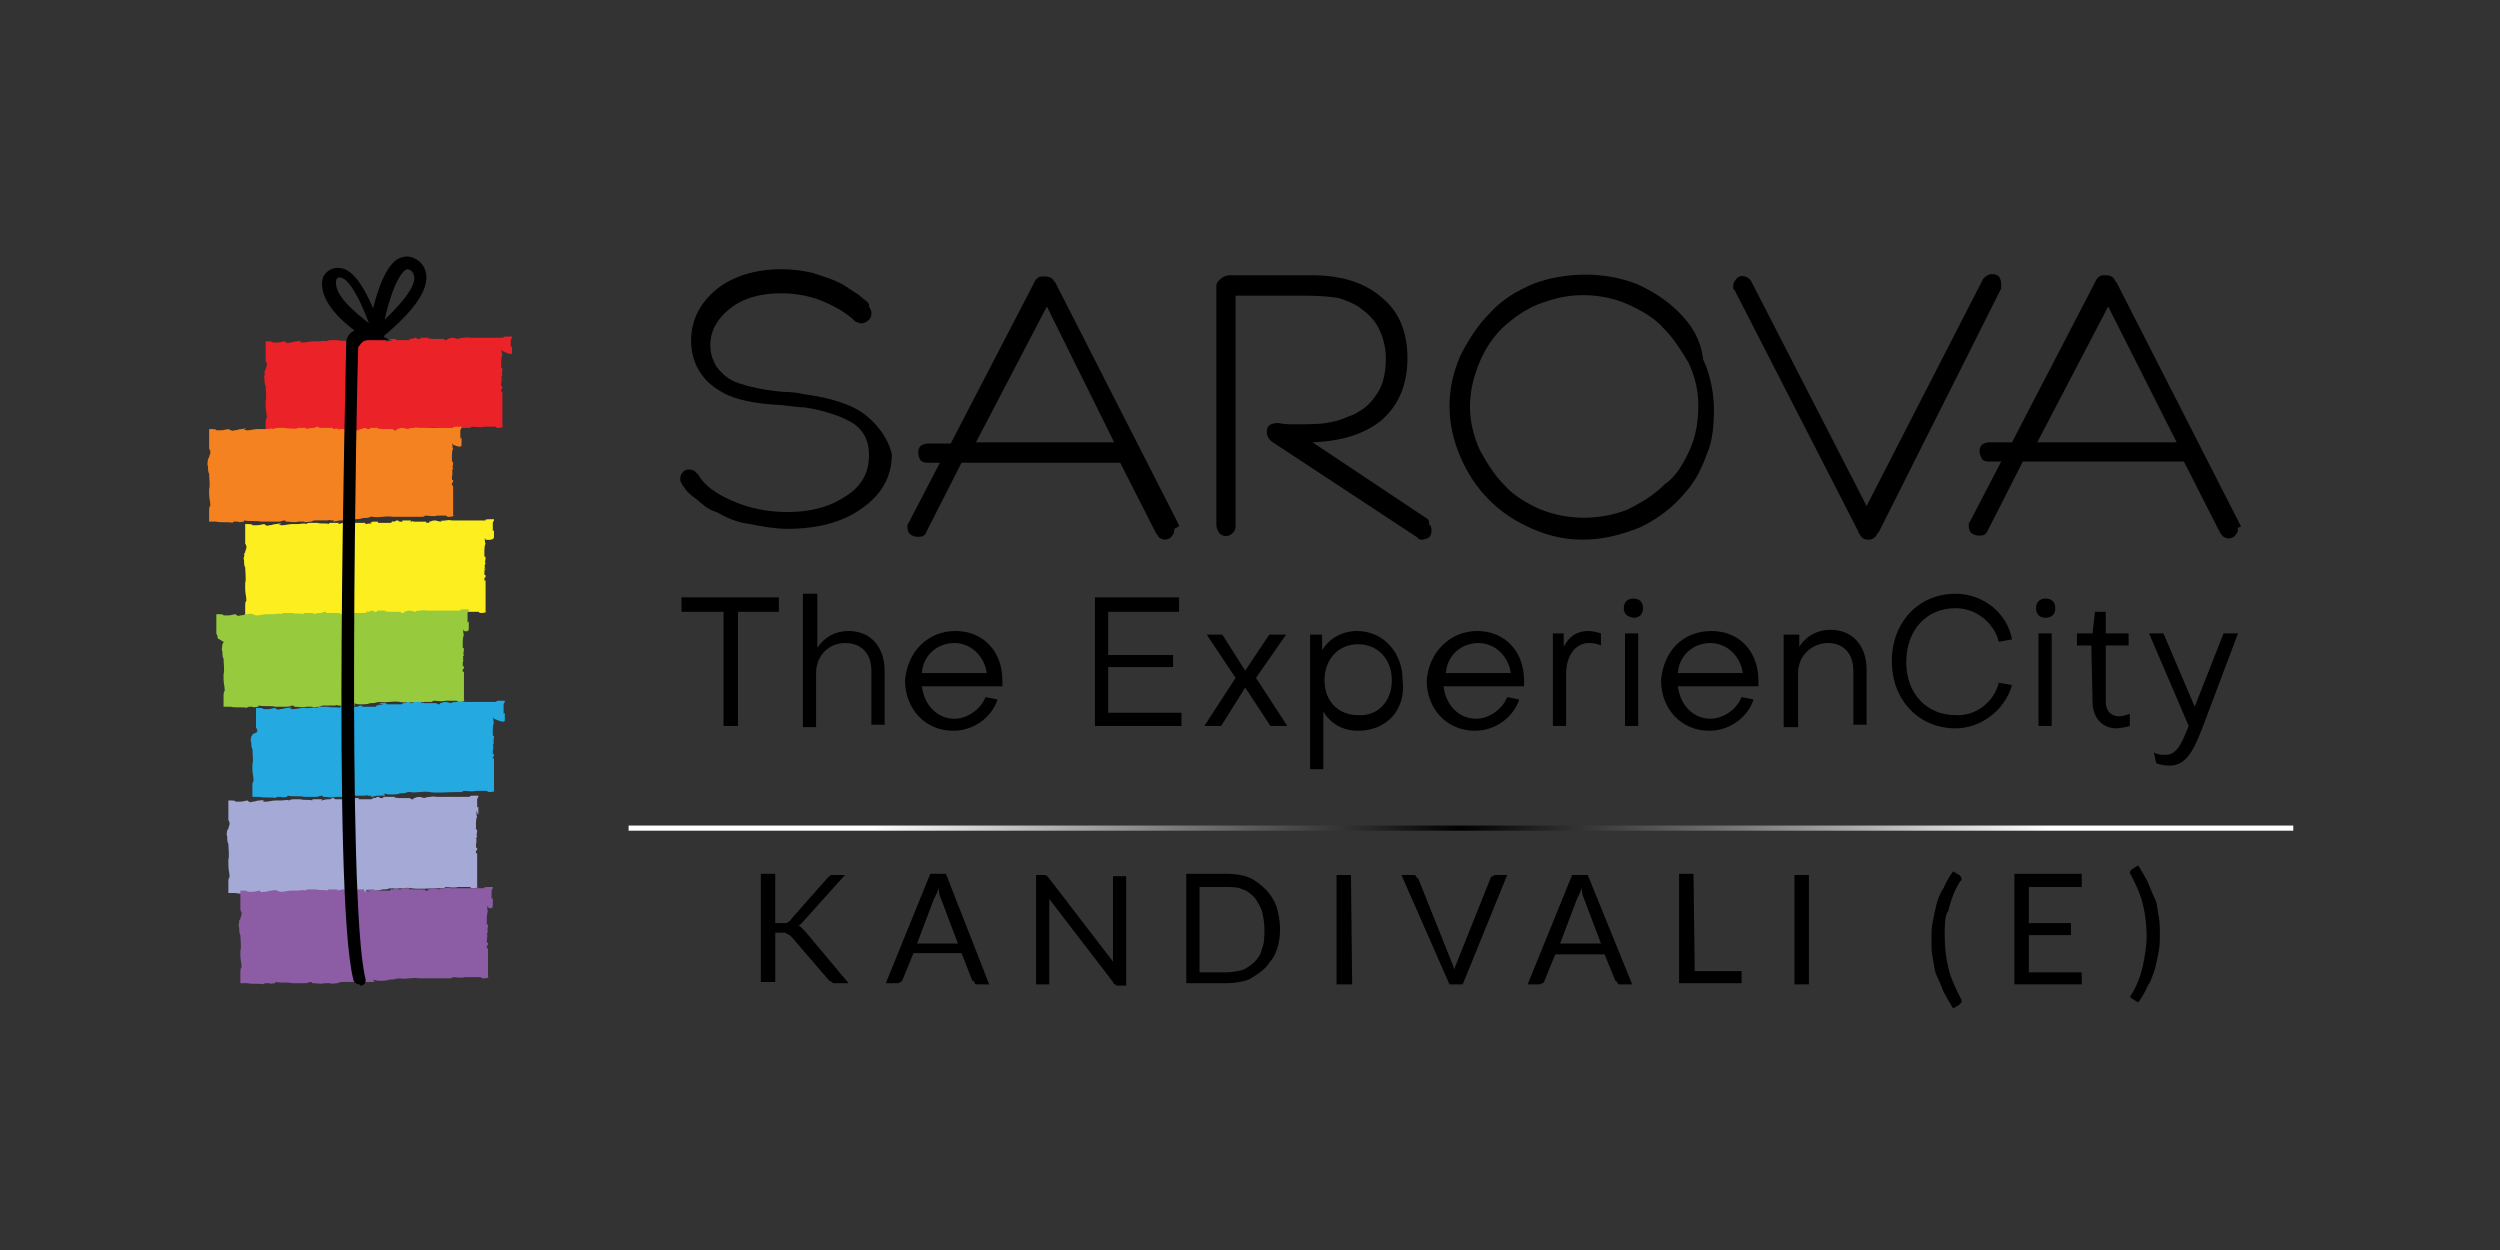 <?xml version="1.0" encoding="utf-8"?>
<!-- Generator: Adobe Illustrator 25.4.1, SVG Export Plug-In . SVG Version: 6.00 Build 0)  -->
<svg version="1.1" id="Layer_1" xmlns="http://www.w3.org/2000/svg" xmlns:xlink="http://www.w3.org/1999/xlink" x="0px" y="0px"
	 viewBox="0 0 208 104" style="enable-background:new 0 0 208 104;" xml:space="preserve">
<rect x="0" y="0" width="208" height="104" fill="#333333" stroke="none"/>
<style type="text/css">
	.st0{fill:#EB2227;}
	.st1{fill:#FCEE1F;}
	.st2{fill:#24AAE1;}
	.st3{fill:#8C5DA5;}
	.st4{fill:#F48220;}
	.st5{fill:#98CA3E;}
	.st6{fill:#A4A9D5;}
	.st7{fill:none;stroke:url(#SVGID_1_);stroke-width:0.428;stroke-miterlimit:10;}
</style>
<g>
	<polygon class="st0" points="43.4,26.5 43.3,26.5 43.3,26.5 	"/>
	<polygon class="st1" points="42,39.2 41.9,39.2 41.9,39.2 	"/>
	<path class="st2" d="M42.8,51.9L42.8,51.9L42.8,51.9z"/>
	<path class="st3" d="M41.9,64.7L41.9,64.7L41.9,64.7z"/>
	<g>
		<path class="st0" d="M34.7,27.7L34.7,27.7C34.8,27.7,34.8,27.7,34.7,27.7"/>
		<path class="st0" d="M29.8,27.8L29.8,27.8L29.8,27.8"/>
		<polygon class="st0" points="28.5,27.8 28.6,27.8 28.6,27.8 		"/>
		<path class="st0" d="M42.6,29.4c0-0.2,0-0.4,0-0.6l-0.1,0.1v-0.1c0,0,0,0,0,0.1v-0.1v0.1c0-0.1,0-0.1,0-0.2v-0.1v0.2
			c0-0.1,0-0.2,0-0.3c0,0,0,0,0-0.1c0-0.2,0-0.1,0.1-0.3v-0.1c-0.1,0-0.1,0-0.2,0c-0.1,0-0.1,0-0.1,0c-0.2,0-0.5,0-0.4,0.1l0,0l0,0
			c-0.4,0-0.6,0-1,0l0,0c-0.2,0-0.5,0-0.6,0s-0.1,0-0.1,0c-0.2,0-0.2,0-0.4,0c0.2,0,0.1,0,0.2,0c-0.2,0-0.3,0-0.5,0
			c0.1,0-0.2,0-0.3,0h0.1c-0.1,0-0.2,0-0.3,0h0.1c-0.4-0.1-0.7,0.1-1,0c-0.1,0,0.2,0,0.1,0.1c-0.2,0-0.4-0.1-0.5-0.1
			c-0.3,0-0.3,0.1-0.5,0.1c0,0,0.1,0.1-0.1,0.1c-0.2,0-0.2-0.1-0.1-0.1h0.1c0.1,0,0.1,0,0.1,0s-0.4,0-0.3,0c-0.1,0-0.1,0,0,0
			c-0.3,0-0.4,0-0.6,0c0,0,0.1,0,0,0c-0.4,0-0.2,0-0.4,0c-0.1,0,0.1-0.1-0.2,0c-0.2,0,0,0,0-0.1c-0.2,0-0.4,0-0.6,0c0,0,0,0-0.1,0
			h0.1c-0.1,0-0.1,0-0.1,0c-0.1,0,0.1,0.1-0.1,0.1c-0.1,0-0.3,0-0.3,0c0.3,0,0.1,0,0-0.1l0,0c-0.3,0-0.1,0.1-0.4,0.1
			c0,0-0.1-0.1-0.1,0c0.1,0,0.1,0-0.1,0.1c-0.2,0-0.2,0-0.3,0h0.1c0,0-0.1,0-0.3,0h0.1c-0.2,0-0.3,0-0.6,0c-0.1,0,0-0.1-0.1-0.1
			c-0.2,0-0.3,0-0.5,0c0.1,0,0.1,0-0.1,0.1h0.4l-0.3,0.1c0.1,0,0.3,0,0.3,0c-0.1,0-0.1,0-0.1,0c-0.2-0.1-0.3,0-0.5,0v-0.1
			c-0.3,0-0.5,0-0.8,0h0.1c-0.1,0-0.2,0-0.4,0c0,0-0.1,0-0.1-0.1c0,0-0.3,0-0.3,0.1h-0.2c-0.3,0-0.4,0.1-0.6,0.1
			c0.1,0,0-0.1,0.2-0.1c-0.1,0-0.2,0-0.2,0c-0.1,0-0.3,0-0.4,0c0,0-0.1,0-0.2,0l0,0c0,0-0.2,0-0.1,0.1c-0.3-0.1-0.7,0-1-0.1
			c-0.2,0-0.5,0-0.6,0l0,0c-0.3,0-0.2,0.1-0.5,0.1s0.2,0,0.1,0c0-0.1-0.4,0-0.6,0h0.1c-0.2,0-0.4,0-0.6,0l0,0
			c-0.2,0-0.6,0.1-0.8,0.1c-0.1,0-0.2,0-0.3-0.1h0.2c-0.1-0.1-0.3,0-0.4,0l0,0c-0.3,0-0.3,0.1-0.6,0.1l0,0c-0.2,0.1-0.2,0-0.3,0
			l-0.1-0.1c-0.1,0-0.4,0.1-0.6,0.1c0.1,0-0.1,0-0.4,0c0-0.1-0.2-0.1-0.6-0.1c0,0.2,0,0.4,0,0.4c0,0.4,0,0.7,0,1.3
			c0.1-0.2,0,0.1,0.1,0.1c0,0.1,0,0.2,0,0.2l0,0l-0.1,0.3c0,0.1,0-0.1,0-0.1c0,0.3,0,0.1-0.1,0.3c0,0,0,0.1,0,0.2v-0.2
			c0.1,0.4-0.1,0.3,0,0.6v-0.1c0,0.2,0,0.6,0.1,0.7c0,0,0,0.1,0,0c0,0.4,0.1,1,0,1.3l0,0c0,0.1,0,0.1,0,0.2l0,0c0,0,0,0.2,0,0.3
			v-0.1c0,0.4,0.1,0.6,0.1,1c-0.1,0-0.1,0.3-0.1,0.5l0,0c0,0.3,0,0.5,0,0.8c0.2,0,0.5,0,0.6,0c0.3,0.1,1,0,1.4,0.1
			c-0.1,0,0-0.1,0.1-0.1s0.3,0,0.3,0l0,0c0.1,0.1,0.3,0,0.5,0V36C25,36,25.7,36,26,36c0.2,0,0.2,0,0.4,0l0,0c0.3,0,0.5,0,0.7,0H27
			c0.2,0,0.3-0.1,0.5-0.1l0.1,0.1c0.4,0,0.7,0.1,1,0c0,0,0,0-0.1,0c0.2,0,0.6,0,0.6,0c0,0.1,0.4,0,0.6,0l0,0
			c0.2-0.1,0.2-0.1,0.4-0.1c0.1,0,0,0,0,0c0.2,0,0.1,0,0.4,0h-0.1c0.2,0,0.2,0,0.3,0c0.1,0,0.4,0,0.4,0s0.1-0.1,0.2,0l0,0
			c0.3,0,0.5,0,0.6,0l0,0c-0.3,0-0.4,0-0.4,0s0.2,0,0,0.1c0.2,0,0.5-0.1,0.6-0.1l0,0l0,0h0.1c0.1,0,0.1,0,0.2,0c0,0,0.2,0,0.3,0
			c0,0,0.1,0,0-0.1c0,0,0,0-0.1,0l0,0c-0.1,0,0,0,0,0c0.1,0,0.1-0.1,0.1-0.1c0.1,0.1,0.4,0.1,0.5,0.1c0.3,0,0.6,0,0.8-0.1
			c0.1,0,0.1,0,0.1,0c-0.1,0-0.1,0-0.1,0c0.2,0,0.5,0,0.6-0.1c0.2,0-0.1,0.1,0.2,0l0,0c0.6,0.1,1-0.1,1.7,0h-0.1c0.7,0,1.5,0,2.3,0
			c0.2,0,0.2,0,0.4,0l0,0l0.2-0.1c0.3,0,0.6,0.1,1,0h-0.1c0.1,0,0.5,0,0.4,0c0,0,0,0,0.1,0l0,0h0.4c0.3,0,0,0.1,0.4,0.1
			c0.2,0,0.4-0.1,0.4-0.1c-0.1,0-0.2,0-0.2,0h0.1l0,0l0,0v-0.1l0,0v-1.7l0,0l0,0v-0.2c0,0,0,0,0,0.1c0-0.1,0-0.1,0-0.3l0,0v-0.1
			c0,0,0,0,0,0.1c0-0.3,0-0.4,0-0.5l0,0c0-0.3,0-0.2-0.1-0.2v-0.2l0.1-0.1l0,0v-0.1c0-0.1,0,0-0.1-0.1c0-0.2,0-0.5,0.1-0.5
			c0-0.1,0,0.2-0.1,0c0.1-0.1,0-0.2,0-0.4c0,0.1,0,0.2,0.1,0c-0.1-0.1,0-0.3,0-0.5c0,0,0,0,0-0.1c0,0,0,0,0,0.1l0,0
			c0,0,0-0.1-0.1-0.1c0-0.1,0-0.3,0-0.5c0,0,0-0.4,0.1-0.6l0,0c-0.1,0,0-0.3-0.1-0.4c0,0,0.1,0,0.1,0.1
			C42.6,29.6,42.6,29.4,42.6,29.4L42.6,29.4z"/>
		<path class="st4" d="M38.3,43.2L38.3,43.2L38.3,43.2z"/>
		<path class="st4" d="M30.5,35.4L30.5,35.4L30.5,35.4"/>
		<path class="st4" d="M25.6,35.6L25.6,35.6C25.7,35.6,25.7,35.6,25.6,35.6"/>
		<path class="st4" d="M24.3,35.6L24.3,35.6L24.3,35.6z"/>
		<path class="st4" d="M38.4,37c0-0.2,0-0.4,0-0.6l-0.1,0.1v-0.1c0,0,0,0,0,0.1v-0.1v0.1c0-0.1,0-0.1,0-0.2v-0.1v0.1
			c0-0.1,0-0.2,0-0.3c0,0,0,0,0-0.1c0-0.2,0-0.1,0.1-0.3v-0.1c-0.1,0-0.1,0-0.2,0c-0.1,0-0.1,0-0.1,0c-0.2,0-0.5,0-0.4,0.1l0,0l0,0
			c-0.4,0-0.6,0-1,0l0,0c-0.2,0-0.5,0-0.6,0s-0.1,0-0.1,0c-0.2,0-0.2,0-0.4,0c0.2,0,0.1,0,0.2,0c-0.2,0-0.3,0-0.5,0
			c0.1,0-0.2,0-0.3,0h0.1c-0.1,0-0.2,0-0.3,0h0.1c-0.4-0.1-0.7,0.1-1,0c-0.1,0,0.2,0,0.1,0.1c-0.2,0-0.4-0.1-0.5-0.1
			c-0.3,0-0.3,0.1-0.5,0.1c0,0,0.1,0.1-0.1,0.1c-0.2,0-0.2-0.1-0.1-0.1h0.1c0.1,0,0.1,0,0.1,0s-0.4,0-0.3,0c-0.1,0-0.1,0,0,0
			c-0.3,0-0.4,0-0.6,0c0,0,0.1,0,0,0c-0.4,0-0.2,0-0.4,0c-0.1,0,0.1-0.1-0.2,0c-0.2,0,0,0,0-0.1c-0.2,0-0.4,0-0.6,0c0,0,0,0-0.1,0
			h0.1c-0.1,0-0.1,0-0.1,0c-0.1,0,0.1,0.1-0.1,0.1c-0.1,0-0.3,0-0.3,0c0.3,0,0.1,0,0-0.1l0,0c-0.3,0-0.1,0.1-0.4,0.1
			c0,0-0.1-0.1-0.1,0c0.1,0,0.1,0-0.1,0.1c-0.2,0-0.2,0-0.3,0h0.1c0,0-0.1,0-0.3,0h0.1c-0.2,0-0.3,0-0.6,0c-0.1,0,0-0.1-0.1-0.1
			c-0.2,0-0.3,0-0.5,0c0.1,0,0.1,0-0.1,0.1h0.4L28,35.7c0.1,0,0.3,0,0.3,0c-0.1,0-0.1,0-0.1,0c-0.2-0.1-0.3,0-0.5,0v-0.1
			c-0.3,0-0.5,0-0.8,0H27c-0.1,0-0.2,0-0.4,0c0,0-0.1,0-0.1-0.1c0,0-0.3,0-0.3,0.1H26c-0.3,0-0.4,0.1-0.6,0.1c0.1,0,0-0.1,0.2-0.1
			c-0.1,0-0.2,0-0.2,0c-0.1,0-0.3,0-0.4,0c0,0-0.1,0-0.2,0l0,0c0,0-0.2,0-0.1,0.1c-0.3-0.1-0.7,0-1-0.1c-0.2,0-0.5,0-0.6,0l0,0
			c-0.3,0-0.2,0.1-0.5,0.1c-0.2,0,0.2,0,0.1,0c0-0.1-0.4,0-0.6,0H22c-0.2,0-0.4,0-0.6,0l0,0c-0.2,0-0.6,0.1-0.8,0.1
			c-0.1,0-0.2,0-0.3-0.1h0.2c-0.1-0.1-0.3,0-0.4,0l0,0c-0.3,0-0.3,0.1-0.6,0.1l0,0c-0.2,0.1-0.2,0-0.3,0L19,35.7
			c-0.1,0-0.4,0.1-0.6,0.1c0.1,0-0.1,0-0.4,0c0-0.1-0.2-0.1-0.6-0.1c0,0.2,0,0.4,0,0.4c0,0.4,0,0.7,0,1.3c0.1-0.2,0,0.1,0.1,0.1
			c0,0.1,0,0.2,0,0.2l0,0l0,0L17.4,38c0,0.1,0-0.1,0-0.1c0,0.3,0,0.1-0.1,0.3c0,0,0,0.1,0,0.2v-0.2c0,0.4-0.1,0.3,0,0.6v-0.1
			c0,0.2,0,0.6,0.1,0.7c0,0,0,0.1,0,0c0,0.4,0.1,1,0,1.3l0,0c0,0.1,0,0.1,0,0.2l0,0c0,0,0,0.2,0,0.3v-0.1c0,0.4,0.1,0.6,0.1,1
			c-0.1,0-0.1,0.3-0.1,0.5l0,0c0,0.3,0,0.5,0,0.8c0.2,0,0.5,0,0.6,0c0.3,0.1,1,0,1.4,0.1c-0.1,0,0-0.1,0.1-0.1s0.3,0,0.3,0l0,0
			c0.1,0.1,0.3,0,0.5,0v-0.1c0.5,0.1,1.1,0,1.4,0.1c0.2,0,0.2,0,0.4,0l0,0c0.3,0,0.5,0,0.7,0h0.4c0.2,0,0.3-0.1,0.5-0.1l0.1,0.1
			c0.4,0,0.7,0.1,1,0c0,0,0,0-0.1,0c0.2,0,0.6,0,0.6,0c0,0.1,0.4,0,0.6,0l0,0c0.2-0.1,0.2-0.1,0.4-0.1c0.1,0,0,0,0,0
			c0.2,0,0.1,0,0.4,0h-0.1c0.2,0,0.2,0,0.3,0s0.4,0,0.4,0s0.1-0.1,0.2,0l0,0c0.3,0,0.5,0,0.6,0l0,0c-0.3,0-0.4,0-0.4,0s0.2,0,0,0.1
			c0.2,0,0.5-0.1,0.6-0.1l0,0l0,0h0.1c0.1,0,0.1,0,0.2,0c0,0,0.2,0,0.3,0c0,0,0.1,0,0-0.1c0,0,0,0-0.1,0l0,0c-0.1,0,0,0,0,0
			c0.1,0,0.1-0.1,0.1-0.1c0.1,0.1,0.4,0.1,0.5,0.1c0.3,0,0.6,0,0.8-0.1c0.1,0,0.1,0,0.1,0c-0.1,0-0.1,0-0.1,0c0.2,0,0.5,0,0.6-0.1
			c0.2,0-0.1,0,0.2,0l0,0c0.6,0.1,1-0.1,1.7,0h-0.2c0.7,0,1.5,0,2.3,0c0.2,0,0.2,0,0.4,0l0,0l0.2-0.1c0.3,0,0.6,0.1,1,0h-0.3
			c0.1,0,0.5,0,0.4,0c0,0,0,0,0.1,0l0,0h0.4c0.3,0,0,0.1,0.4,0.1c0.2,0,0.4-0.1,0.4-0.1c-0.1,0-0.2,0-0.2,0h0.1l0,0l0,0v-0.2l0,0
			v-1.4l0,0l0,0v-0.2c0,0,0,0,0,0.1c0-0.1,0-0.1,0-0.3l0,0V41c0,0,0,0,0,0.1c0-0.3,0-0.4,0-0.5l0,0c0-0.3,0-0.2-0.1-0.2v-0.2
			l0.1-0.1l0,0v-0.1c0-0.1,0,0-0.1-0.1c0-0.2,0-0.5,0.1-0.5c0-0.1,0,0.2-0.1,0c0.1-0.1,0-0.2,0-0.4c0,0.1,0,0.2,0.1,0
			c-0.1-0.1,0-0.3,0-0.5c0,0,0,0,0-0.1c0,0,0,0,0,0.1l0,0c0,0,0-0.1-0.1-0.1c0-0.1,0-0.3,0-0.5c0,0,0-0.4,0.1-0.6l0,0
			c-0.1,0,0-0.3-0.1-0.4c0,0,0.1,0,0.1,0.1C38.4,37.3,38.4,37.1,38.4,37L38.4,37z"/>
		<path class="st1" d="M33.2,43.1L33.2,43.1C33.2,43.1,33.2,43.1,33.2,43.1"/>
		<path class="st1" d="M28.2,43.2L28.2,43.2L28.2,43.2"/>
		<polygon class="st1" points="26.9,43.2 26.9,43.2 27,43.2 		"/>
		<path class="st1" d="M41.1,44.7c0-0.2,0-0.4,0-0.6l-0.1,0.1v-0.1c0,0,0,0,0,0.1v-0.1v0.1c0-0.1,0-0.1,0-0.2v-0.1v0.1
			c0-0.1,0-0.2,0-0.3c0,0,0,0,0-0.1c0-0.2,0-0.1,0.1-0.3v-0.1c-0.1,0-0.1,0-0.2,0c-0.1,0-0.1,0-0.1,0c-0.2,0-0.5,0-0.4,0.1l0,0l0,0
			c-0.4,0-0.6,0-1,0l0,0c-0.2,0-0.5,0-0.6,0s-0.1,0-0.1,0c-0.2,0-0.2,0-0.4,0c0.2,0,0.1,0,0.2,0c-0.2,0-0.3,0-0.5,0
			c0.1,0-0.2,0-0.3,0h0.1c-0.1,0-0.2,0-0.3,0h0.1c-0.4-0.1-0.7,0.1-1,0c-0.1,0,0.2,0,0.1,0.1c-0.2,0-0.4-0.1-0.5-0.1
			c-0.3,0-0.3,0.1-0.5,0.1c0,0,0.1,0.1-0.1,0.1c-0.2,0-0.2-0.1-0.1-0.1h0.1c0.1,0,0.1,0,0.1,0s-0.4,0-0.3,0c-0.1,0-0.1,0,0,0
			c-0.3,0-0.4,0-0.6,0c0,0,0.1,0,0,0c-0.4,0-0.2,0-0.4,0c-0.1,0,0.1-0.1-0.2,0c-0.2,0,0,0,0-0.1c-0.2,0-0.4,0-0.6,0c0,0,0,0-0.1,0
			h0.1c-0.1,0-0.1,0-0.1,0c-0.1,0,0.1,0.1-0.1,0.1c-0.1,0-0.3,0-0.3,0c0.3,0,0.1,0,0-0.1l0,0c-0.3,0-0.1,0.1-0.4,0.1
			c0,0-0.1-0.1-0.1,0c0.1,0,0.1,0-0.1,0.1c-0.2,0-0.2,0-0.3,0h0.1c0,0-0.1,0-0.3,0h0.1c-0.2,0-0.3,0-0.6,0c-0.1,0,0-0.1-0.1-0.1
			c-0.2,0-0.3,0-0.5,0c0.1,0,0.1,0-0.1,0.1H31l-0.3,0.1c0.1,0,0.3,0,0.3,0c-0.1,0-0.1,0-0.1,0c-0.2-0.1-0.3,0-0.5,0v-0.1
			c-0.3,0-0.5,0-0.8,0h0.1c-0.1,0-0.2,0-0.4,0c0,0-0.1,0-0.1-0.1c0,0-0.3,0-0.3,0.1h-0.2c-0.3,0-0.4,0.1-0.6,0.1
			c0.1,0,0-0.1,0.2-0.1c-0.1,0-0.2,0-0.2,0c-0.1,0-0.3,0-0.4,0c0,0-0.1,0-0.2,0l0,0c0,0-0.2,0-0.1,0.1c-0.3-0.1-0.7,0-1-0.1
			c-0.2,0-0.5,0-0.6,0l0,0c-0.3,0-0.2,0.1-0.5,0.1c-0.2,0,0.2,0,0.1,0c0-0.1-0.4,0-0.6,0h0.1c-0.2,0-0.4,0-0.6,0l0,0
			c-0.2,0-0.6,0.1-0.8,0.1c-0.1,0-0.2,0-0.3-0.1h0.2c-0.1-0.1-0.3,0-0.4,0l0,0c-0.3,0-0.3,0.1-0.6,0.1l0,0c-0.2,0.1-0.2,0-0.3,0
			l-0.1-0.1c-0.1,0-0.4,0.1-0.6,0.1c0.1,0-0.1,0-0.4,0c0-0.1-0.2-0.1-0.6-0.1c0,0.2,0,0.4,0,0.4c0,0.4,0,0.7,0,1.3
			c0.1-0.2,0,0.1,0.1,0.1c0,0.1,0,0.2,0,0.2l0,0l-0.1,0.3c0,0.1,0-0.1,0-0.1c0,0.3,0,0.1-0.1,0.3c0,0,0,0.1,0,0.2V46
			c0.1,0.4-0.1,0.3,0,0.6v-0.1c0,0.2,0,0.6,0.1,0.7c0,0,0,0.1,0,0c0,0.4,0.1,1,0,1.3l0,0c0,0.1,0,0.1,0,0.2l0,0c0,0,0,0.2,0,0.3V49
			c0,0.4,0.1,0.6,0.1,1c-0.1,0-0.1,0.3-0.1,0.5l0,0c0,0.3,0,0.5,0,0.8c0.2,0,0.5,0,0.6,0c0.3,0.1,1,0,1.4,0.1c-0.1,0,0-0.1,0.1-0.1
			s0.3,0,0.3,0l0,0c0.1,0.1,0.3,0,0.5,0l0,0c0.5,0.1,1.1,0,1.4,0.1c0.2,0,0.2,0,0.4,0l0,0c0.3,0,0.5,0,0.7,0h-0.1
			c0.2,0,0.3-0.1,0.5-0.1l0.1,0.1c0.4,0,0.7,0.1,1,0c0,0,0,0-0.1,0c0.2,0,0.6,0,0.6,0c0,0.1,0.4,0,0.6,0l0,0
			c0.2-0.1,0.2-0.1,0.4-0.1c0.1,0,0,0,0,0c0.2,0,0.1,0,0.4,0H29c0.2,0,0.2,0,0.3,0c0.1,0,0.4,0,0.4,0s0.1-0.1,0.2,0l0,0
			c0.3,0,0.5,0,0.6,0l0,0c-0.3,0-0.4,0-0.4,0s0.2,0,0,0.1c0.2,0,0.5-0.1,0.6-0.1l0,0l0,0h0.1c0.1,0,0.1,0,0.2,0c0,0,0.2,0,0.3,0
			c0,0,0.1,0,0-0.1c0,0,0,0-0.1,0l0,0c-0.1,0,0,0,0,0c0.1,0,0.1-0.1,0.1-0.1c0.1,0.1,0.4,0.1,0.5,0.1c0.3,0,0.6,0,0.8-0.1
			c0.1,0,0.1,0,0.1,0c-0.1,0-0.1,0-0.1,0c0.2,0,0.5,0,0.6-0.1c0.2,0-0.1,0.1,0.2,0l0,0c0.6,0.1,1-0.1,1.7,0h-0.1c0.7,0,1.5,0,2.3,0
			c0.2,0,0.2,0,0.4,0l0,0l0.2-0.1c0.3,0,0.6,0.1,1,0h-0.1c0.1,0,0.5,0,0.4,0c0,0,0,0,0.1,0l0,0h0.4c0.3,0,0,0.1,0.4,0.1
			c0.2,0,0.4-0.1,0.4-0.1c-0.1,0-0.2,0-0.2,0h0.1l0,0l0,0v-0.1l0,0v-1.4l0,0l0,0v-0.2c0,0,0,0,0,0.1c0-0.1,0-0.1,0-0.3l0,0v-0.1
			c0,0,0,0,0,0.1c0-0.3,0-0.4,0-0.5l0,0c0-0.3,0-0.2-0.1-0.2v-0.2l0.1-0.1l0,0v-0.1c0-0.1,0,0-0.1-0.1c0-0.2,0-0.5,0.1-0.5
			c0-0.1,0,0.2-0.1,0c0.1-0.1,0-0.2,0-0.4c0,0.1,0,0.2,0.1,0c-0.1-0.1,0-0.3,0-0.5c0,0,0,0,0-0.1c0,0,0,0,0,0.1l0,0
			c0,0,0-0.1-0.1-0.1c0-0.1,0-0.3,0-0.5c0,0,0-0.4,0.1-0.6l0,0c-0.1,0,0-0.3-0.1-0.4c0,0,0.1,0,0.1,0.1C41.1,45,41.1,44.7,41.1,44.7
			L41.1,44.7z"/>
		<path class="st5" d="M38.8,58.5L38.8,58.5L38.8,58.5z"/>
		<path class="st5" d="M31.1,50.8L31.1,50.8L31.1,50.8"/>
		<path class="st5" d="M26.1,50.9L26.1,50.9C26.2,50.9,26.2,50.8,26.1,50.9"/>
		<path class="st5" d="M24.9,50.9L24.9,50.9L24.9,50.9z"/>
		<path class="st5" d="M39,52.3c0-0.2,0-0.4,0-0.6l-0.1,0.1v-0.1c0,0,0,0,0,0.1v-0.1l0,0c0-0.1,0-0.1,0-0.2v-0.1v0.1
			c0-0.1,0-0.2,0-0.3c0,0,0,0,0-0.1c0-0.2,0-0.1,0.1-0.3v-0.1c-0.1,0-0.1,0-0.2,0c-0.1,0-0.1,0-0.1,0c-0.2,0-0.5,0-0.4,0.1l0,0l0,0
			c-0.4,0-0.6,0-1,0l0,0c-0.2,0-0.5,0-0.6,0s-0.1,0-0.1,0c-0.2,0-0.2,0-0.4,0c0.2,0,0.1,0,0.2,0c-0.2,0-0.3,0-0.5,0
			c0.1,0-0.2,0-0.3,0h0.1c-0.1,0-0.2,0-0.3,0h0.1c-0.4-0.1-0.7,0.1-1,0c-0.1,0,0.2,0,0.1,0.1c-0.2,0-0.4-0.1-0.5-0.1
			c-0.3,0-0.3,0.1-0.5,0.1c0,0,0.1,0.1-0.1,0.1c-0.2,0-0.2-0.1-0.1-0.1h0.1c0.1,0,0.1,0,0.1,0s-0.4,0-0.3,0c-0.1,0-0.1,0,0,0
			c-0.3,0-0.4,0-0.6,0c0,0,0.1,0,0,0c-0.4,0-0.2,0-0.4,0c-0.1,0,0.1-0.1-0.2,0c-0.2,0,0,0,0-0.1c-0.2,0-0.4,0-0.6,0c0,0,0,0-0.1,0
			h0.1c-0.1,0-0.1,0-0.1,0c-0.1,0,0.1,0.1-0.1,0.1c-0.1,0-0.3,0-0.3,0c0.3,0,0.1,0,0-0.1l0,0c-0.3,0-0.1,0.1-0.4,0.1
			c0,0-0.1-0.1-0.1,0c0.1,0,0.1,0-0.1,0.1c-0.2,0-0.2,0-0.3,0H30c0,0-0.1,0-0.3,0h0.1c-0.2,0-0.3,0-0.6,0c-0.1,0,0,0-0.1-0.1
			c-0.2,0-0.3,0-0.5,0c0.1,0,0.1,0-0.1,0.1h0.4l-0.3,0.1c0.1,0,0.3,0,0.3,0c-0.1,0-0.1,0-0.1,0c-0.2-0.1-0.3,0-0.5,0v-0.1
			c-0.3,0-0.5,0-0.8,0h0.1c-0.1,0-0.2,0-0.4,0c0,0-0.1,0-0.1-0.1c0,0-0.3,0-0.3,0.1h-0.2c-0.3,0-0.4,0.1-0.6,0.1
			c0.1,0,0-0.1,0.2-0.1c-0.1,0-0.2,0-0.2,0c-0.1,0-0.3,0-0.4,0c0,0-0.1,0-0.2,0l0,0c0,0-0.2,0-0.1,0.1c-0.3-0.1-0.7,0-1-0.1
			c-0.2,0-0.5,0-0.6,0l0,0c-0.3,0-0.2,0.1-0.5,0.1c-0.2,0,0.2,0,0.1,0c0-0.1-0.4,0-0.6,0h0.1c-0.2,0-0.4,0-0.6,0l0,0
			c-0.2,0-0.6,0.1-0.8,0.1c-0.1,0-0.2,0-0.3-0.1H21c-0.1-0.1-0.3,0-0.4,0l0,0c-0.3,0-0.3,0.1-0.6,0.1l0,0c-0.2,0.1-0.2,0-0.3,0
			l-0.1-0.1c-0.1,0-0.4,0.1-0.6,0.1c0.1,0-0.1,0-0.4,0c0-0.1-0.2-0.1-0.6-0.1c0,0.2,0,0.4,0,0.4c0,0.4,0,0.7,0,1.3
			c0.1-0.2,0,0.1,0.1,0.1c0,0.1,0,0.2,0,0.2l0,0l0.5,0.3c0,0.1,0-0.1,0-0.1c0,0.3,0,0.1-0.1,0.3c0,0,0,0.1,0,0.2v-0.2
			c0,0.4-0.1,0.3,0,0.6v-0.1c0,0.2,0,0.6,0.1,0.7c0,0,0,0.1,0,0c0,0.4,0.1,1,0,1.3l0,0c0,0.1,0,0.1,0,0.2l0,0c0,0,0,0.2,0,0.3v-0.1
			c0,0.4,0.1,0.6,0.1,1c-0.1,0-0.1,0.3-0.1,0.5l0,0c0,0.3,0,0.5,0,0.8c0.2,0,0.5,0,0.6,0c0.3,0.1,1,0,1.4,0.1c-0.1,0,0-0.1,0.1-0.1
			s0.3,0,0.3,0l0,0c0.1,0.1,0.3,0,0.5,0v-0.1c0.5,0.1,1.1,0,1.4,0.1c0.2,0,0.2,0,0.4,0l0,0c0.3,0,0.5,0,0.7,0h-0.1
			c0.2,0,0.3-0.1,0.5-0.1l0.1,0.1c0.4,0,0.7,0.1,1,0c0,0,0,0-0.1,0c0.2,0,0.6,0,0.6,0c0,0.1,0.4,0,0.6,0l0,0
			c0.2-0.1,0.2-0.1,0.4-0.1c0.1,0,0,0,0,0c0.2,0,0.1,0,0.4,0h-0.2c0.2,0,0.2,0,0.3,0s0.4,0,0.4,0s0.1-0.1,0.2,0l0,0
			c0.3,0,0.5,0,0.6,0l0,0c-0.3,0-0.4,0-0.4,0s0.2,0,0,0.1c0.2,0,0.5-0.1,0.6-0.1l0,0l0,0h0.1c0.1,0,0.1,0,0.2,0c0,0,0.2,0,0.3,0
			c0,0,0.1,0,0-0.1c0,0,0,0-0.1,0l0,0c-0.1,0,0,0,0,0c0.1,0,0.1-0.1,0.1-0.1c0.1,0.1,0.4,0.1,0.5,0.1c0.3,0,0.6,0,0.8-0.1
			c0.1,0,0.1,0,0.1,0c-0.1,0-0.1,0-0.1,0c0.2,0,0.5,0,0.6-0.1c0.2,0-0.1,0.1,0.2,0l0,0c0.6,0.1,1-0.1,1.7,0h-0.1
			c0.7,0.1,1.5,0,2.3,0c0.2,0,0.2,0,0.4,0l0,0l0.2-0.1c0.3,0,0.6,0.1,1,0h-0.1c0.1,0,0.5,0,0.4,0c0,0,0,0,0.1,0l0,0h0.4
			c0.3,0,0,0.1,0.4,0.1c0.2,0,0.4-0.1,0.4-0.1c-0.1,0-0.2,0-0.2,0h0.1l0,0l0,0v-0.1l0,0v-1.4l0,0l0,0v-0.2c0,0,0,0,0,0.1
			c0-0.1,0-0.1,0-0.3l0,0v0.1c0,0,0,0,0,0.1c0-0.3,0-0.4,0-0.5l0,0c0-0.3,0-0.2-0.1-0.2v-0.2l0.1-0.1l0,0v-0.1c0-0.1,0,0-0.1-0.1
			c0-0.2,0-0.5,0.1-0.5c0-0.1,0,0.2-0.1,0c0.1-0.1,0-0.2,0-0.4c0,0.1,0,0.2,0.1,0c-0.1-0.1,0-0.3,0-0.5c0,0,0,0,0-0.1c0,0,0,0,0,0.1
			l0,0c0,0,0-0.1-0.1-0.1c0-0.1,0-0.3,0-0.5c0,0,0-0.4,0.1-0.6l0,0c-0.1,0,0-0.3-0.1-0.4c0,0,0.1,0,0.1,0.1C39,52.6,39,52.4,39,52.3
			L39,52.3z"/>
		<path class="st2" d="M34.2,58.4L34.2,58.4L34.2,58.4"/>
		<path class="st2" d="M29.2,58.4L29.2,58.4C29.3,58.4,29.3,58.4,29.2,58.4"/>
		<path class="st2" d="M28,58.4L28,58.4L28,58.4z"/>
		<path class="st2" d="M42,59.9c0-0.2,0-0.4,0-0.6l-0.1,0.1v-0.1c0,0,0,0,0,0.1v-0.1v0.1c0-0.1,0-0.1,0-0.2V59v0.1
			c0-0.1,0-0.2,0-0.3c0,0,0,0,0-0.1c0-0.2,0-0.1,0.1-0.3v-0.1c-0.1,0-0.1,0-0.2,0c-0.1,0-0.1,0-0.1,0c-0.2,0-0.5,0-0.4,0.1l0,0l0,0
			c-0.4,0-0.6,0-1,0l0,0c-0.2,0-0.5,0-0.6,0c-0.1,0-0.1,0-0.1,0c-0.2,0-0.2,0-0.4,0c0.2,0,0.1,0,0.2,0c-0.2,0-0.3,0-0.5,0
			c0.1,0-0.2,0-0.3,0h0.1c-0.1,0-0.2,0-0.3,0h0.1c-0.4-0.1-0.7,0.1-1,0c-0.1,0,0.2,0,0.1,0.1c-0.2,0-0.4-0.1-0.5-0.1
			c-0.3,0-0.3,0.1-0.5,0.1c0,0,0.1,0.1-0.1,0.1c-0.2,0-0.2-0.1-0.1-0.1h0.1c0.1,0,0.1,0,0.1,0s-0.4,0-0.3,0c-0.1,0-0.1,0,0,0
			c-0.3,0-0.4,0-0.6,0c0,0,0.1,0,0,0c-0.4,0-0.2,0-0.4,0c-0.1,0,0.1-0.1-0.2,0c-0.2,0,0,0,0-0.1c-0.2,0-0.4,0-0.6,0c0,0,0,0-0.1,0
			h0.1c-0.1,0-0.1,0-0.1,0c-0.1,0,0.1,0.1-0.1,0.1c-0.1,0-0.3,0-0.3,0c0.3,0,0.1,0,0-0.1l0,0c-0.3,0-0.1,0.1-0.4,0.1
			c0,0-0.1-0.1-0.1,0c0.1,0,0.1,0-0.1,0.1c-0.2,0-0.2,0-0.3,0H33c0,0-0.1,0-0.3,0h0.1c-0.2,0-0.3,0-0.6,0c-0.1,0,0,0-0.1-0.1
			c-0.2,0-0.3,0-0.5,0c0.1,0,0.1,0-0.1,0.1h0.4l-0.3,0.1c0.1,0,0.3,0,0.3,0c-0.1,0-0.1,0-0.1,0c-0.2-0.1-0.3,0-0.5,0v0.1
			c-0.3,0-0.5,0-0.8,0h0.1c-0.1,0-0.2,0-0.4,0c0,0-0.1,0-0.1-0.1c0,0-0.3,0-0.3,0.1h-0.2c-0.3,0-0.4,0.1-0.6,0.1
			c0.1,0,0-0.1,0.2-0.1c-0.1,0-0.2,0-0.2,0c-0.1,0-0.3,0-0.4,0c0,0-0.1,0-0.2,0l0,0c0,0-0.2,0-0.1,0.1c-0.3-0.1-0.7,0-1-0.1
			c-0.2,0-0.5,0-0.6,0l0,0c-0.3,0-0.2,0.1-0.5,0.1c-0.2,0,0.2,0,0.1,0c0-0.1-0.4,0-0.6,0h0.1c-0.2,0-0.4,0-0.6,0l0,0
			c-0.2,0-0.6,0.1-0.8,0.1c-0.1,0-0.2,0-0.3-0.1h0.2c-0.1-0.1-0.3,0-0.4,0l0,0c-0.3,0-0.3,0.1-0.6,0.1l0,0c-0.2,0.1-0.2,0-0.3,0
			l-0.1-0.1c-0.1,0-0.4,0.1-0.6,0.1c0.1,0-0.1,0-0.4,0c0-0.1-0.2-0.1-0.6-0.1c0,0.2,0,0.4,0,0.4c0,0.4,0,0.7,0,1.3
			c0.1-0.2,0,0.1,0.1,0.1c0,0.1,0,0.2,0,0.2l0,0L21,61.1c0,0.1,0-0.1,0-0.1c0,0.3,0,0.1-0.1,0.3c0,0,0,0.1,0,0.2v-0.3
			c0,0.4-0.1,0.3,0,0.6v-0.2c0,0.2,0,0.6,0.1,0.7c0,0,0,0.1,0,0c0,0.4,0.1,1,0,1.3l0,0c0,0.1,0,0.1,0,0.2l0,0c0,0,0,0.2,0,0.3v-0.1
			c0,0.4,0.1,0.6,0.1,1c-0.1,0-0.1,0.3-0.1,0.5l0,0c0,0.3,0,0.5,0,0.8c0.2,0,0.5,0,0.6,0c0.3,0.1,1,0,1.4,0.1c-0.1,0,0-0.1,0.1-0.1
			s0.3,0,0.3,0l0,0c0.1,0.1,0.3,0,0.5,0v-0.1c0.5,0.1,1.1,0,1.4,0.1c0.2,0,0.2,0,0.4,0l0,0c0.3,0,0.5,0,0.7,0h-0.1
			c0.2,0,0.3-0.1,0.5-0.1l0.1,0.1c0.4,0,0.7,0.1,1,0c0,0,0,0-0.1,0c0.2,0,0.6,0,0.6,0c0,0.1,0.4,0,0.6,0l0,0
			c0.2-0.1,0.2-0.1,0.4-0.1c0.1,0,0,0,0,0c0.2,0,0.1,0,0.4,0h-0.1c0.2,0,0.2,0,0.3,0s0.4,0,0.4,0s0.1-0.1,0.2,0l0,0
			c0.3,0,0.5,0,0.6,0l0,0c-0.3,0-0.4,0-0.4,0s0.2,0,0,0.1c0.2,0,0.5-0.1,0.6-0.1l0,0l0,0h0.1c0.1,0,0.1,0,0.2,0c0,0,0.2,0,0.3,0
			c0,0,0.1,0,0-0.1c0,0,0,0-0.1,0l0,0c-0.1,0,0,0,0,0c0.1,0,0.1-0.1,0.1-0.1c0.1,0.1,0.4,0.1,0.5,0.1c0.3,0,0.6,0,0.8-0.1
			c0.1,0,0.1,0,0.1,0c-0.1,0-0.1,0-0.1,0c0.2,0,0.5,0,0.6-0.1c0.2,0-0.1,0,0.2,0l0,0c0.6,0.1,1-0.1,1.7,0h-0.1c0.7,0.1,1.5,0,2.3,0
			c0.2,0,0.2,0,0.4,0l0,0l0.2-0.1c0.3,0,0.6,0.1,1,0h-0.1c0.1,0,0.5,0,0.4,0c0,0,0,0,0.1,0l0,0h0.4c0.3,0,0,0.1,0.4,0.1
			c0.2,0,0.4-0.1,0.4-0.1c-0.1,0-0.2,0-0.2,0h0.1l0,0l0,0v-0.1l0,0v-1.4l0,0l0,0v-0.2c0,0,0,0,0,0.1c0-0.1,0-0.1,0-0.3l0,0v-0.2
			c0,0,0,0,0,0.1c0-0.3,0-0.4,0-0.5l0,0c0-0.3,0-0.2-0.1-0.2V63l0.1-0.1l0,0v-0.1c0-0.1,0,0-0.1-0.1c0-0.2,0-0.5,0.1-0.5
			c0-0.1,0,0.2-0.1,0c0.1-0.1,0-0.2,0-0.4c0,0.1,0,0.2,0.1,0c-0.1-0.1,0-0.3,0-0.5c0,0,0,0,0-0.1c0,0,0,0,0,0.1l0,0
			c0,0,0-0.1-0.1-0.1c0-0.1,0-0.3,0-0.5c0,0,0-0.4,0.1-0.6l0,0c-0.1,0,0-0.3-0.1-0.4c0,0,0.1,0,0.1,0.1C42,60.2,42,60,42,59.9
			L42,59.9z"/>
		<polygon class="st6" points="39.6,73.7 39.6,73.7 39.6,73.9 		"/>
		<path class="st6" d="M31.9,66L31.9,66L31.9,66"/>
		<path class="st6" d="M26.9,66.1L26.9,66.1C26.9,66.1,27,66.1,26.9,66.1"/>
		<polygon class="st6" points="25.6,66.1 25.7,66.1 25.7,66.1 		"/>
		<path class="st6" d="M39.8,67.7c0-0.2,0-0.4,0-0.6l-0.1,0.1v-0.1c0,0,0,0,0,0.1v-0.1v0.1c0-0.1,0-0.1,0-0.2v-0.1v0.1
			c0-0.1,0-0.2,0-0.3c0,0,0,0,0-0.1c0-0.2,0-0.1,0.1-0.3v-0.1c-0.1,0-0.1,0-0.2,0c-0.1,0-0.1,0-0.1,0c-0.2,0-0.5,0-0.4,0.1l0,0l0,0
			c-0.4,0-0.6,0-1,0l0,0c-0.2,0-0.5,0-0.6,0c-0.2,0-0.1,0-0.1,0c-0.2,0-0.2,0-0.4,0c0.2,0,0.1,0,0.2,0c-0.2,0-0.3,0-0.5,0
			c0.1,0-0.2,0-0.3,0h0.1c-0.1,0-0.2,0-0.3,0h0.1c-0.4-0.1-0.7,0.1-1,0c-0.1,0,0.2,0,0.1,0.1c-0.2,0-0.4-0.1-0.5-0.1
			c-0.3,0-0.3,0.1-0.5,0.1c0,0,0.1,0.1-0.1,0.1c-0.2,0-0.2-0.1-0.1-0.1h0.1c0.1,0,0.1,0,0.1,0s-0.4,0-0.3,0c-0.1,0-0.1,0,0,0
			c-0.3,0-0.4,0-0.6,0c0,0,0.1,0,0,0c-0.4,0-0.2,0-0.4,0c-0.1,0,0.1-0.1-0.2,0c-0.2,0,0,0,0-0.1c-0.2,0-0.4,0-0.6,0c0,0,0,0-0.1,0
			H32c-0.1,0-0.1,0-0.1,0c-0.1,0,0.1,0.1-0.1,0.1c-0.1,0-0.3,0-0.3,0c0.3,0,0.1,0,0-0.1l0,0c-0.3,0-0.1,0.1-0.4,0.1
			c0,0-0.1-0.1-0.1,0c0.1,0,0.1,0-0.1,0.1c-0.2,0-0.2,0-0.3,0h0.1c0,0-0.1,0-0.3,0h0.1c-0.2,0-0.3,0-0.6,0c-0.1,0,0-0.1-0.1-0.1
			c-0.2,0-0.3,0-0.5,0c0.1,0,0.1,0-0.1,0.1h0.4l-0.3,0.1c0.1,0,0.3,0,0.3,0c-0.1,0-0.1,0-0.1,0c-0.2-0.1-0.3,0-0.5,0v-0.1
			c-0.3,0-0.5,0-0.8,0h0.1c-0.1,0-0.2,0-0.4,0c0,0-0.1,0-0.1-0.1c0,0-0.3,0-0.3,0.1h-0.2c-0.3,0-0.4,0.1-0.6,0.1
			c0.1,0,0-0.1,0.2-0.1c-0.1,0-0.2,0-0.2,0c-0.1,0-0.3,0-0.4,0c0,0-0.1,0-0.2,0l0,0c0,0-0.2,0-0.1,0.1c-0.3-0.1-0.7,0-1-0.1
			c-0.2,0-0.5,0-0.6,0l0,0c-0.3,0-0.2,0.1-0.5,0.1c-0.2,0,0.2,0,0.1,0c0-0.1-0.4,0-0.6,0h0.1c-0.2,0-0.4,0-0.6,0l0,0
			c-0.2,0-0.6,0.1-0.8,0.1c-0.1,0-0.2,0-0.3-0.1h0.2c-0.1-0.1-0.3,0-0.4,0l0,0c-0.3,0-0.3,0.1-0.6,0.1l0,0c-0.2,0.1-0.2,0-0.3,0
			l-0.1-0.1c-0.1,0-0.4,0.1-0.6,0.1c0.1,0-0.1,0-0.4,0c0-0.1-0.2-0.1-0.6-0.1c0,0.2,0,0.4,0,0.4c0,0.4,0,0.7,0,1.3
			c0.1-0.2,0,0.1,0.1,0.1c0,0.1,0,0.2,0,0.2l0,0l0,0l-0.1,0.3c0,0.1,0-0.1,0-0.1c0,0.3,0,0.1-0.1,0.3c0,0,0,0.1,0,0.2V69
			c0,0.4-0.1,0.3,0,0.6v-0.1c0,0.2,0,0.6,0.1,0.7c0,0,0,0.1,0,0c0,0.4,0.1,1,0,1.3l0,0c0,0.1,0,0.1,0,0.2l0,0c0,0,0,0.2,0,0.3V72
			c0,0.4,0.1,0.6,0.1,1c-0.1,0-0.1,0.3-0.1,0.5l0,0c0,0.3,0,0.5,0,0.8c0.2,0,0.5,0,0.6,0c0.3,0.1,1,0,1.4,0.1c-0.1,0,0-0.1,0.1-0.1
			s0.3,0,0.3,0l0,0c0.1,0.1,0.3,0,0.5,0v-0.1c0.5,0.1,1.1,0,1.4,0.1c0.2,0,0.2,0,0.4,0l0,0c0.3,0,0.5,0,0.7,0h-0.1
			c0.2,0,0.3-0.1,0.5-0.1l0.1,0.1c0.4,0,0.7,0.1,1,0c0,0,0,0-0.1,0c0.2,0,0.6,0,0.6,0c0,0.1,0.4,0,0.6,0l0,0
			c0.2-0.1,0.2-0.1,0.4-0.1c0.1,0,0,0,0,0c0.2,0,0.1,0,0.4,0h0.3c0.2,0,0.2,0,0.3,0s0.4,0,0.4,0s0.1-0.1,0.2,0l0,0
			c0.3,0,0.5,0,0.6,0l0,0c-0.3,0-0.4,0-0.4,0s0.2,0,0,0.1c0.2,0,0.5-0.1,0.6-0.1l0,0l0,0H30c0.1,0,0.1,0,0.2,0c0,0,0.2,0,0.3,0
			c0,0,0.1,0,0-0.1c0,0,0,0-0.1,0l0,0c-0.1,0,0,0,0,0c0.1,0,0.1-0.1,0.1-0.1c0.1,0.1,0.4,0.1,0.5,0.1c0.3,0,0.6,0,0.8-0.1
			c0.1,0,0.1,0,0.1,0c-0.1,0-0.1,0-0.1,0c0.2,0,0.5,0,0.6-0.1c0.2,0-0.1,0.1,0.2,0l0,0c0.6,0.1,1-0.1,1.7,0h-0.1
			c0.7,0.1,1.5,0,2.3,0c0.2,0,0.2,0,0.4,0l0,0l0.2-0.1c0.3,0,0.6,0.1,1,0h-0.1c0.1,0,0.5,0,0.4,0c0,0,0,0,0.1,0l0,0H39
			c0.3,0,0,0.1,0.4,0.1c0.2,0,0.4-0.1,0.4-0.1c-0.1,0-0.2,0-0.2,0h0.1l0,0l0,0v-0.1l0,0v-1.6l0,0l0,0v-0.2c0,0,0,0,0,0.1
			c0-0.1,0-0.1,0-0.3l0,0v-0.1c0,0,0,0,0,0.1c0-0.3,0-0.4,0-0.5l0,0c0-0.3,0-0.2-0.1-0.2v-0.2l0.1-0.1l0,0v-0.1c0-0.1,0,0-0.1-0.1
			c0-0.2,0-0.5,0.1-0.5c0-0.1,0,0.2-0.1,0c0.1-0.1,0-0.2,0-0.4c0,0.1,0,0.2,0.1,0c-0.1-0.1,0-0.3,0-0.5c0,0,0,0,0-0.1c0,0,0,0,0,0.1
			l0,0c0,0,0-0.1-0.1-0.1c0-0.1,0-0.3,0-0.5c0,0,0-0.4,0.1-0.6l0,0c-0.1,0,0-0.3-0.1-0.4c0,0,0.1,0,0.1,0.1
			C39.8,67.9,39.8,67.7,39.8,67.7L39.8,67.7z"/>
		<path class="st3" d="M33.2,73.7L33.2,73.7L33.2,73.7"/>
		<path class="st3" d="M28.1,73.7L28.1,73.7C28.2,73.7,28.2,73.7,28.1,73.7"/>
		<path class="st3" d="M26.9,73.7L26.9,73.7L26.9,73.7z"/>
		<path class="st3" d="M41,75.3c0-0.2,0-0.4,0-0.6l-0.1,0.1v-0.1c0,0,0,0,0,0.1v-0.1v0.1c0-0.1,0-0.1,0-0.2v-0.1v0.1
			c0-0.1,0-0.2,0-0.3c0,0,0,0,0-0.1c0-0.2,0-0.1,0.1-0.3v-0.1c-0.1,0-0.1,0-0.2,0c-0.1,0-0.1,0-0.1,0c-0.2,0-0.5,0-0.4,0.1l0,0l0,0
			c-0.4,0-0.6,0-1,0l0,0c-0.2,0-0.5,0-0.6,0s-0.1,0-0.1,0c-0.2,0-0.2,0-0.4,0c0.2,0,0.1,0,0.2,0c-0.2,0-0.3,0-0.5,0
			c0.1,0-0.2,0-0.3,0h0.1c-0.1,0-0.2,0-0.3,0h0.1c-0.4-0.1-0.7,0.1-1,0c-0.1,0,0.2,0,0.1,0.1c-0.2,0-0.4-0.1-0.5-0.1
			c-0.3,0-0.3,0.1-0.5,0.1c0,0,0.1,0.1-0.1,0.1c-0.2,0-0.2-0.1-0.1-0.1h0.1c0.1,0,0.1,0,0.1,0s-0.4,0-0.3,0c-0.1,0-0.1,0,0,0
			c-0.3,0-0.4,0-0.6,0c0,0,0.1,0,0,0c-0.4,0-0.2,0-0.4,0c-0.1,0,0.1-0.1-0.2,0c-0.2,0,0,0,0-0.1c-0.2,0-0.4,0-0.6,0c0,0,0,0-0.1,0
			h0.1c-0.1,0-0.1,0-0.1,0c-0.1,0,0.1,0.1-0.1,0.1c-0.1,0-0.3,0-0.3,0c0.3,0,0.1,0,0-0.1l0,0c-0.3,0-0.1,0.1-0.4,0.1
			c0,0-0.1-0.1-0.1,0c0.1,0,0.1,0-0.1,0.1c-0.2,0-0.2,0-0.3,0H32c0,0-0.1,0-0.3,0h0.1c-0.2,0-0.3,0-0.6,0c-0.1,0,0-0.1-0.1-0.1
			c-0.2,0-0.3,0-0.5,0c0.1,0,0.1,0-0.1,0.1h0.4l-0.3,0.1c0.1,0,0.3,0,0.3,0c-0.1,0-0.1,0-0.1,0c-0.2-0.1-0.3,0-0.5,0V74
			c-0.3,0-0.5,0-0.8,0h0.1c-0.1,0-0.2,0-0.4,0c0,0-0.1,0-0.1-0.1c0,0-0.3,0-0.3,0.1h-0.2c-0.3,0-0.4,0.1-0.6,0.1
			c0.1,0,0-0.1,0.2-0.1c-0.1,0-0.2,0-0.2,0c-0.1,0-0.3,0-0.4,0c0,0-0.1,0-0.2,0l0,0c0,0-0.2,0-0.1,0.1c-0.3-0.1-0.7,0-1-0.1
			c-0.2,0-0.5,0-0.6,0l0,0c-0.3,0-0.2,0.1-0.5,0.1c-0.2,0,0.2,0,0.1,0c0-0.1-0.4,0-0.6,0h0.1c-0.2,0-0.4,0-0.6,0l0,0
			c-0.2,0-0.6,0.1-0.8,0.1c-0.1,0-0.2,0-0.3-0.1H23c-0.1-0.1-0.3,0-0.4,0l0,0c-0.3,0-0.3,0.1-0.6,0.1l0,0c-0.2,0.1-0.2,0-0.3,0
			l-0.1-0.1c-0.1,0-0.4,0.1-0.6,0.1c0.1,0-0.1,0-0.4,0c0-0.1-0.2-0.1-0.6-0.1c0,0.2,0,0.4,0,0.4c0,0.4,0,0.7,0,1.3
			c0.1-0.2,0,0.1,0.1,0.1c0,0.1,0,0.2,0,0.2l0,0l0,0l-0.1,0.3c0,0.1,0-0.1,0-0.1c0,0.3,0,0.1-0.1,0.3c0,0,0,0.1,0,0.2v-0.2
			c0,0.4-0.1,0.3,0,0.6v-0.1c0,0.2,0,0.6,0.1,0.7c0,0,0,0.1,0,0c0,0.4,0.1,1,0,1.3l0,0c0,0.1,0,0.1,0,0.2l0,0c0,0,0,0.2,0,0.3v-0.1
			c0,0.4,0.1,0.6,0.1,1c-0.1,0-0.1,0.3-0.1,0.5l0,0c0,0.3,0,0.5,0,0.8c0.2,0,0.5,0,0.6,0c0.3,0.1,1,0,1.4,0.1c-0.1,0,0-0.1,0.1-0.1
			s0.3,0,0.3,0l0,0c0.1,0.1,0.3,0,0.5,0v-0.1c0.5,0.1,1.1,0,1.4,0.1c0.2,0,0.2,0,0.4,0l0,0c0.3,0,0.5,0,0.7,0l0,0
			c0.2,0,0.3-0.1,0.5-0.1l0.1,0.1c0.4,0,0.7,0.1,1,0c0,0,0,0-0.1,0c0.2,0,0.6,0,0.6,0c0,0.1,0.4,0,0.6,0l0,0
			c0.2-0.1,0.2-0.1,0.4-0.1c0.1,0,0,0,0,0c0.2,0,0.1,0,0.4,0h-0.1c0.2,0,0.2,0,0.3,0c0.1,0,0.4,0,0.4,0s0.1-0.1,0.2,0l0,0
			c0.3,0,0.5,0,0.6,0l0,0c-0.3,0-0.4,0-0.4,0s0.2,0,0,0.1c0.2,0,0.5-0.1,0.6-0.1l0,0l0,0h0.1c0.1,0,0.1,0,0.2,0c0,0,0.2,0,0.3,0
			c0,0,0.1,0,0-0.1c0,0,0,0-0.1,0l0,0c-0.1,0,0,0,0,0c0.1,0,0.1-0.1,0.1-0.1c0.1,0.1,0.4,0.1,0.5,0.1c0.3,0,0.6,0,0.8-0.1
			c0.1,0,0.1,0,0.1,0c-0.1,0-0.1,0-0.1,0c0.2,0,0.5,0,0.6-0.1c0.2,0-0.1,0.1,0.2,0l0,0c0.6,0.1,1-0.1,1.7,0h-0.1c0.7,0,1.5,0,2.3,0
			c0.2,0,0.2,0,0.4,0l0,0l0.2-0.1c0.3,0,0.6,0.1,1,0H39c0.1,0,0.5,0,0.4,0c0,0,0,0,0.1,0l0,0h0.4c0.3,0,0,0.1,0.4,0.1
			c0.2,0,0.4-0.1,0.4-0.1c-0.1,0-0.2,0-0.2,0h0.1l0,0l0,0v-0.1l0,0V80l0,0l0,0v-0.2c0,0,0,0,0,0.1c0-0.1,0-0.1,0-0.3l0,0v-0.1
			c0,0,0,0,0,0.1c0-0.3,0-0.4,0-0.5l0,0c0-0.3,0-0.2-0.1-0.2v-0.2l0.1-0.1l0,0v-0.1c0-0.1,0,0-0.1-0.1c0-0.2,0-0.5,0.1-0.5
			c0-0.1,0,0.2-0.1,0c0.1-0.1,0-0.2,0-0.4c0,0.1,0,0.2,0.1,0c-0.1-0.1,0-0.3,0-0.5c0,0,0,0,0-0.1c0,0,0,0,0,0.1l0,0
			c0,0,0-0.1-0.1-0.1c0-0.1,0-0.3,0-0.5c0,0,0-0.4,0.1-0.6l0,0c-0.1,0,0-0.3-0.1-0.4c0,0,0.1,0,0.1,0.1C41,75.7,41,75.4,41,75.3
			L41,75.3z"/>
		<path d="M29.9,81.9c-0.2,0-0.5-0.2-0.5-0.4c-1.8-6.9-0.6-51-0.6-52.9l0,0v-0.1c0,0,0-0.7,0.7-1c-1.1-0.8-3.2-2.7-2.6-4.5V23
			c0.2-0.3,0.6-0.8,1.4-0.7c1.1,0.1,2.2,1.7,3.3,4.8c0.1,0.2,0,0.5-0.2,0.6l1,0.6h-1.8l0,0c-0.5,0-0.7,0.5-0.8,0.6
			c-0.1,2.6-1,46,0.6,52.5c0.1,0.3-0.1,0.6-0.4,0.6C29.9,81.9,29.9,81.9,29.9,81.9 M28,23.2c-0.4,1.3,1.7,2.9,2.7,3.7
			c-1.4-3.7-2.2-3.8-2.4-3.8C28.1,23,28.1,23.2,28,23.2"/>
		<path d="M31.6,28.1c-0.1,0-0.2,0-0.3-0.1c-0.1,0-0.1,0-0.2,0c-0.3,0-0.5-0.3-0.4-0.6c0.2-1.4,1.1-5.7,2.8-6
			c0.5-0.2,1.3,0.1,1.7,0.7c0.6,1,0.5,2.7-3.2,5.8C31.9,28.1,31.8,28.1,31.6,28.1 M33.9,22.4L33.9,22.4L33.9,22.4
			c-0.6,0.1-1.4,1.9-1.9,4.2c2.1-2,2.7-3.2,2.4-3.8C34.3,22.5,34,22.4,33.9,22.4"/>
	</g>
	<g>
		<path d="M72.1,34.6c-1.1-0.9-2.9-1.5-5.2-1.8c-0.4-0.1-1-0.2-1.8-0.2c-2.1-0.2-3.4-0.6-4.1-0.9c-0.6-0.3-1-0.7-1.4-1.2
			c-0.3-0.6-0.5-1-0.5-1.8c0-1.2,0.6-2.2,1.6-3c1.1-0.9,2.6-1.3,4.3-1.3c1.1,0,2.3,0.2,3.3,0.6c1,0.4,1.9,0.9,2.6,1.5l0.1,0.1
			c0.1,0.1,0.2,0.2,0.3,0.2c0.3,0.2,0.7,0.1,1-0.2c0.2-0.2,0.2-0.4,0.2-0.6s-0.1-0.3-0.2-0.5v-0.1v-0.1c-0.1-0.2-0.2-0.2-0.9-0.8
			c-0.5-0.3-0.9-0.6-1.4-0.9c-0.8-0.4-1.5-0.6-2.4-0.9c-0.9-0.2-1.7-0.3-2.6-0.3c-2.2,0-4,0.6-5.3,1.6c-1.4,1.1-2.2,2.6-2.2,4.3
			c0,0.9,0.2,1.8,0.7,2.6c0.5,0.8,1.1,1.3,2,1.8c0.9,0.5,2.5,0.9,4.8,1c0.9,0.1,1.5,0.2,2,0.2c1.8,0.3,3.2,0.8,4.1,1.4
			c0.9,0.7,1.2,1.5,1.2,2.6c0,1.4-0.6,2.5-1.8,3.3c-1.3,0.9-2.9,1.4-5,1.4c-1.6,0-3.1-0.3-4.5-0.9c-1.4-0.6-2.4-1.3-2.9-2.2
			l-0.1-0.1c-0.1-0.1-0.2-0.2-0.2-0.2c-0.3-0.2-0.8-0.2-1,0.1c-0.2,0.2-0.2,0.4-0.2,0.6V40l0.2,0.4l0.1,0.1c0.1,0.2,0.3,0.5,1,1
			c0.6,0.5,1,0.9,1.7,1.1c0.9,0.5,1.8,0.9,2.8,1c1,0.2,2.1,0.4,3.1,0.4c2.6,0,4.7-0.6,6.2-1.7c1.6-1.1,2.5-2.6,2.5-4.5
			C74,36.8,73.3,35.6,72.1,34.6"/>
		<path d="M98.1,43.7L87.8,23.5l-0.1-0.1C87.5,23,87.1,23,86.8,23h-0.1c-0.2,0-0.5,0.1-0.7,0.6l-6.9,13.3h-1.9
			c-0.2,0-0.5,0.1-0.6,0.2c-0.2,0.2-0.2,0.4-0.2,0.6c0,0.2,0.1,0.5,0.2,0.6c0.2,0.2,0.4,0.2,0.6,0.2h1l-2.6,5
			c-0.1,0.1-0.1,0.2-0.1,0.2s0,0.2,0,0.2c0,0.2,0.1,0.5,0.3,0.6c0.3,0.2,0.7,0.2,1,0.1c0.1-0.1,0.2-0.1,0.2-0.2l3-5.9h13.2l3,5.9
			c0.1,0.1,0.2,0.2,0.2,0.3c0.2,0.1,0.3,0.2,0.5,0.2c0.2,0,0.5-0.1,0.6-0.3c0.2-0.2,0.2-0.4,0.2-0.6C98.1,43.8,98.1,43.8,98.1,43.7
			L98.1,43.7z M92.7,36.8H81.2l5.9-11.3L92.7,36.8z"/>
		<path d="M118.8,43.2l-9.6-6.4c2.5-0.1,4.3-0.7,5.7-1.8c1.4-1.2,2.2-2.9,2.2-5.2c0-2.2-0.7-3.9-2.2-5.1c-1.4-1.2-3.3-1.8-5.8-1.8
			h-6.8c-0.2,0-0.5,0.1-0.6,0.2c-0.3,0.2-0.5,0.4-0.5,0.7v19.9c0,0.2,0.1,0.4,0.2,0.6c0.3,0.4,0.9,0.4,1.2,0
			c0.2-0.2,0.2-0.4,0.2-0.6V24.6h5.9c1.1,0,2.1,0.1,2.7,0.2c0.6,0.2,1.1,0.4,1.6,0.7c0.7,0.5,1.3,1,1.7,1.8c0.4,0.8,0.6,1.6,0.6,2.6
			c0,1-0.2,2.1-0.7,2.8c-0.5,0.8-1,1.3-2,1.8c-0.6,0.2-1.1,0.5-1.8,0.6c-0.7,0.2-1.8,0.2-3,0.2c-0.6,0-1,0-1.4-0.1h-0.2
			c-0.2,0-0.5,0.1-0.6,0.2c-0.2,0.2-0.2,0.3-0.2,0.6c0,0.3,0.2,0.6,0.5,0.8l12,7.9l0.1,0.1c0.1,0.1,0.2,0.1,0.3,0.1
			c0.2,0,0.5-0.1,0.6-0.2c0.2-0.2,0.2-0.4,0.2-0.6c0-0.1,0-0.3-0.2-0.5C118.9,43.4,118.9,43.3,118.8,43.2"/>
		<path d="M139.7,26L139.7,26c-1-1-2.2-1.8-3.6-2.4c-2.6-1-5.8-1-8.5,0c-1.4,0.6-2.6,1.3-3.6,2.4c-1,1-1.8,2.2-2.5,3.6
			c-0.6,1.4-0.9,2.7-0.9,4.2c0,1.4,0.3,2.8,0.9,4.2c0.6,1.4,1.4,2.6,2.4,3.6c1,1,2.2,1.8,3.6,2.4s2.7,0.9,4.2,0.9
			c1.6,0,3.2-0.4,4.7-1c1.5-0.7,2.8-1.7,3.8-2.9c0.9-1,1.4-2.1,1.8-3.2c0.5-1.1,0.6-2.5,0.6-3.7c0-1.4-0.3-2.9-0.9-4.2
			C141.5,28.2,140.7,27,139.7,26 M141.3,33.8c0,1.2-0.2,2.5-0.7,3.6c-0.5,1.1-1.1,2.2-2.1,2.9c-0.9,0.9-1.9,1.5-3.1,2.1
			c-2.3,0.9-4.9,0.9-7.2,0c-1.1-0.5-2.2-1.1-3-2c-0.9-0.9-1.5-1.9-2.1-3c-0.5-1.1-0.8-2.4-0.8-3.5c0-1.4,0.3-2.6,0.9-4
			c0.6-1.3,1.4-2.4,2.6-3.3c0.9-0.7,1.8-1.2,2.8-1.5c2.2-0.8,4.7-0.7,6.8,0.2c1.1,0.5,2.2,1.1,3,2c0.9,0.9,1.5,1.9,2.1,2.9
			C141,31.3,141.3,32.4,141.3,33.8"/>
		<path d="M166.5,24v-0.2c0-0.1,0-0.1,0-0.2c0-0.2-0.1-0.5-0.2-0.6c-0.1-0.1-0.3-0.2-0.6-0.2c-0.2,0-0.3,0.1-0.5,0.2
			c-0.1,0.1-0.2,0.2-0.2,0.2l-9.7,18.9l-9.6-18.7c-0.1-0.2-0.2-0.2-0.3-0.3c-0.3-0.2-0.8-0.2-1,0.2c-0.2,0.2-0.2,0.4-0.2,0.6
			c0,0.1,0,0.2,0.1,0.2c0,0.1,0.1,0.1,0.1,0.2l10.2,19.9c0,0.1,0,0.1,0.1,0.2c0.2,0.5,0.6,0.5,0.8,0.5c0.2,0,0.5-0.1,0.7-0.5
			c0-0.1,0.1-0.1,0.1-0.1L166.5,24L166.5,24z"/>
		<path d="M186.4,43.7l-10.3-20.2l-0.1-0.1c-0.2-0.5-0.6-0.5-0.9-0.5h-0.1c-0.2,0-0.5,0.1-0.7,0.6l-6.9,13.3h-1.9
			c-0.2,0-0.5,0.1-0.6,0.2c-0.2,0.2-0.2,0.4-0.2,0.6c0,0.3,0.2,0.5,0.2,0.6c0.2,0.2,0.4,0.2,0.6,0.2h1l-2.6,5
			c-0.1,0.1-0.1,0.2-0.1,0.2s0,0.2,0,0.2c0,0.2,0.1,0.5,0.3,0.6c0.3,0.2,0.7,0.2,1,0.1c0.1-0.1,0.2-0.2,0.2-0.2l3-5.9h13.4l3,5.9
			c0.1,0.2,0.2,0.2,0.2,0.3c0.2,0.1,0.3,0.2,0.5,0.2c0.2,0,0.5-0.1,0.6-0.3c0.2-0.2,0.2-0.4,0.2-0.6
			C186.5,43.8,186.5,43.8,186.4,43.7 M181.1,36.8h-11.6l5.9-11.3L181.1,36.8z"/>
		<polygon points="60.2,50.9 56.7,50.9 56.7,49.7 64.8,49.7 64.8,50.9 61.4,50.9 61.4,60.4 60.2,60.4 		"/>
		<path d="M68,49.4v4.5c0.6-0.9,1.5-1.4,2.6-1.4c1.9,0,3,1.4,3,3.3v4.5h-1.1v-4.5c0-1.4-0.8-2.3-2.2-2.3c-1.3,0-2.4,1-2.4,2.5v4.5
			h-1.1V49.4C66.8,49.4,68,49.4,68,49.4z"/>
		<path d="M79.5,52.5c2.3,0,3.9,1.7,3.9,4.1c0,0.2,0,0.3,0,0.5h-6.7c0.2,1.6,1.3,2.7,2.7,2.7c1.1,0,2.2-0.8,2.6-1.8l1,0.2
			c-0.5,1.5-2,2.6-3.7,2.6c-2.3,0-4-1.8-4-4.2C75.5,54.2,77.2,52.5,79.5,52.5 M82.1,56c-0.2-1.4-1.3-2.5-2.7-2.5
			c-1.4,0-2.6,1-2.7,2.5H82.1z"/>
		<polygon points="92.2,59.3 98.3,59.3 98.3,60.4 91.1,60.4 91.1,49.7 98.1,49.7 98.1,50.9 92.2,50.9 92.2,54.5 97.6,54.5 
			97.6,55.5 92.2,55.5 		"/>
		<polygon points="100.2,60.4 102.8,56.4 100.4,52.8 101.7,52.8 103.6,55.8 105.6,52.8 107,52.8 104.5,56.4 107.1,60.4 105.7,60.4 
			103.6,57.2 101.6,60.4 		"/>
		<path d="M113,60.8c-1.3,0-2.3-0.6-2.9-1.6v4.8H109V52.8h1v1.3c0.6-1,1.7-1.6,2.9-1.6c2.2,0,3.8,1.8,3.8,4.1
			C117,59,115.4,60.8,113,60.8 M115.8,56.6c0-1.8-1.2-3-2.8-3c-1.7,0-2.8,1.3-2.8,3c0,1.8,1.2,2.9,2.8,2.9
			C114.6,59.6,115.8,58.4,115.8,56.6"/>
		<path d="M122.9,52.5c2.3,0,3.9,1.7,3.9,4.1c0,0.2,0,0.3,0,0.5h-6.7c0.2,1.6,1.3,2.7,2.7,2.7c1.1,0,2.2-0.8,2.6-1.8l1,0.2
			c-0.5,1.5-2,2.6-3.7,2.6c-2.3,0-4-1.8-4-4.2C118.9,54.2,120.7,52.5,122.9,52.5 M125.7,56c-0.2-1.4-1.3-2.5-2.7-2.5
			c-1.4,0-2.6,1-2.7,2.5H125.7z"/>
		<path d="M130.1,52.8v1c0.5-0.9,1.1-1.3,2.1-1.3c0.3,0,0.7,0.1,1,0.2v1c-0.4-0.2-0.9-0.2-1-0.2c-1.1,0-1.9,1-1.9,2.6v4.3h-1.1v-7.7
			H130.1L130.1,52.8z"/>
		<path d="M135.1,50.6c0-0.5,0.3-0.8,0.8-0.8s0.8,0.3,0.8,0.8s-0.3,0.8-0.8,0.8C135.4,51.3,135.1,51.1,135.1,50.6 M136.3,60.4h-1.1
			v-7.7h1.1V60.4z"/>
		<path d="M142.4,52.5c2.3,0,3.9,1.7,3.9,4.1c0,0.2,0,0.3,0,0.5h-6.7c0.2,1.6,1.3,2.7,2.7,2.7c1.1,0,2.2-0.8,2.6-1.8l1,0.2
			c-0.5,1.5-2,2.6-3.7,2.6c-2.3,0-4-1.8-4-4.2C138.4,54.2,140,52.5,142.4,52.5 M145,56c-0.2-1.4-1.3-2.5-2.7-2.5
			c-1.4,0-2.6,1-2.7,2.5H145z"/>
		<path d="M149.7,52.8v1c0.6-0.9,1.5-1.4,2.6-1.4c1.9,0,3,1.4,3,3.3v4.6h-1.1v-4.5c0-1.4-0.8-2.3-2.1-2.3c-1.3,0-2.5,1-2.5,2.5v4.5
			h-1.2v-7.7L149.7,52.8L149.7,52.8z"/>
		<path d="M166.3,56.8l1.1,0.2c-0.6,2.1-2.6,3.6-4.7,3.6c-3,0-5.3-2.3-5.3-5.6c0-3.2,2.2-5.6,5.3-5.6c2.3,0,4.3,1.6,4.7,3.8
			l-1.1,0.2c-0.4-1.6-1.9-2.8-3.6-2.8c-2.4,0-4.1,1.8-4.1,4.5c0,2.6,1.7,4.4,4.1,4.4C164.4,59.6,165.9,58.4,166.3,56.8"/>
		<path d="M169.4,50.6c0-0.5,0.3-0.8,0.8-0.8c0.5,0,0.8,0.3,0.8,0.8s-0.3,0.8-0.8,0.8C169.7,51.4,169.4,51.1,169.4,50.6 M170.7,60.4
			h-1.1v-7.7h1.1V60.4z"/>
		<path d="M174,53.7h-1.2v-1h1.3l0.2-1.8h0.9v1.8h1.9v1h-1.9v4.7c0,0.8,0.5,1.2,1.1,1.2c0.2,0,0.6-0.1,0.9-0.2v1
			c-0.3,0.1-0.9,0.2-1.1,0.2c-1.2,0-2-0.9-2-2.2L174,53.7L174,53.7z"/>
		<path d="M179.2,62.6c0.3,0.2,0.7,0.2,1,0.2c1,0,1.4-1.2,1.9-2.4l-3.3-7.7h1.2l2.6,6.1l2.4-6.1h1.2l-2.9,7.7
			c-0.7,1.8-1.3,3.3-2.8,3.3c-0.4,0-0.9-0.1-1.1-0.2L179.2,62.6L179.2,62.6z"/>
	</g>
	<g>
		<path d="M64.7,76.8h0.5c0.2,0,0.3,0,0.4-0.1c0.1-0.1,0.2-0.1,0.2-0.2l3-3.4c0.1-0.1,0.2-0.2,0.2-0.2c0.1-0.1,0.2-0.1,0.3-0.1h1
			l-3.5,3.9c-0.1,0.1-0.2,0.2-0.2,0.2S66.5,77,66.4,77c0.1,0,0.2,0.1,0.3,0.2c0.1,0.1,0.2,0.2,0.3,0.3l3.6,4.3h-1
			c-0.1,0-0.2,0-0.2,0c-0.1,0-0.1,0-0.2-0.1c-0.1,0-0.1-0.1-0.1-0.1L69,81.6L65.9,78c-0.1-0.1-0.1-0.1-0.2-0.2
			c-0.1,0-0.1-0.1-0.2-0.1c-0.1,0-0.1-0.1-0.2-0.1c-0.1,0-0.2,0-0.2,0h-0.6v4.1h-1.2v-9h1.2V76.8z"/>
		<path d="M82.3,81.9h-1c-0.1,0-0.2,0-0.2-0.1s-0.1-0.2-0.2-0.2L80,79.3H76l-0.9,2.2c0,0.1-0.1,0.2-0.2,0.2
			c-0.1,0.1-0.2,0.1-0.2,0.1h-1l3.7-9.1h1.3L82.3,81.9z M76.3,78.5h3.4l-1.4-3.7c-0.1-0.2-0.2-0.5-0.2-0.9c-0.1,0.2-0.1,0.3-0.2,0.5
			c-0.1,0.2-0.1,0.2-0.2,0.4L76.3,78.5z"/>
		<path d="M87.1,72.9c0.1,0,0.1,0.1,0.2,0.2l5.3,6.9c0-0.1,0-0.2,0-0.3s0-0.2,0-0.3v-6.5h1.1v9.1H93c-0.1,0-0.2,0-0.2-0.1
			c-0.1,0-0.2-0.1-0.2-0.2l-5.3-6.9c0,0.1,0,0.2,0,0.3s0,0.2,0,0.3v6.5h-1.1v-9.1h0.6C87,72.8,87.1,72.8,87.1,72.9z"/>
		<path d="M106.5,77.3c0,0.7-0.1,1.3-0.3,1.8c-0.2,0.6-0.6,1-0.9,1.4c-0.4,0.4-0.9,0.7-1.4,1c-0.6,0.2-1.2,0.3-1.8,0.3h-3.4v-9.1
			h3.4c0.6,0,1.3,0.1,1.8,0.3s1,0.6,1.4,1c0.4,0.4,0.7,0.9,0.9,1.4C106.4,76.1,106.5,76.7,106.5,77.3z M105.2,77.3
			c0-0.6-0.1-1-0.2-1.5c-0.2-0.5-0.4-0.8-0.6-1.1c-0.3-0.3-0.6-0.6-1-0.7c-0.4-0.2-0.9-0.2-1.4-0.2h-2.2v7.1h2.2
			c0.5,0,1-0.1,1.4-0.2c0.4-0.2,0.7-0.4,1-0.7c0.3-0.3,0.5-0.6,0.6-1.1C105.2,78.5,105.2,77.9,105.2,77.3z"/>
		<path d="M112.5,81.9h-1.3v-9.1h1.2L112.5,81.9L112.5,81.9z"/>
		<path d="M116.6,72.8h1c0.1,0,0.2,0,0.2,0.1c0.1,0.1,0.1,0.2,0.2,0.2l2.6,6.5c0.1,0.2,0.1,0.3,0.2,0.5c0.1,0.2,0.1,0.3,0.2,0.6
			c0-0.2,0.1-0.3,0.2-0.6c0.1-0.2,0.1-0.3,0.2-0.5l2.6-6.5c0-0.1,0.1-0.2,0.2-0.2c0.1-0.1,0.2-0.1,0.2-0.1h1l-3.7,9.1h-1.1
			L116.6,72.8z"/>
		<path d="M135.8,81.9h-1c-0.1,0-0.2,0-0.2-0.1c-0.1-0.1-0.1-0.2-0.2-0.2l-0.9-2.2h-4.1l-0.9,2.2c0,0.1-0.1,0.2-0.2,0.2
			c-0.1,0.1-0.2,0.1-0.2,0.1h-1l3.7-9.1h1.3L135.8,81.9z M129.8,78.5h3.4l-1.4-3.7c-0.1-0.2-0.2-0.5-0.2-0.9
			c-0.1,0.2-0.1,0.3-0.2,0.5s-0.1,0.2-0.2,0.4L129.8,78.5z"/>
		<path d="M141,80.8h3.9v1h-5.2v-9.1h1.2L141,80.8L141,80.8z"/>
		<path d="M150.5,81.9h-1.2v-9.1h1.2V81.9z"/>
		<path d="M161.8,77.9c0,0.9,0.1,1.8,0.3,2.6c0.2,0.9,0.6,1.7,1,2.5c0,0.1,0.1,0.1,0.1,0.2s0,0.1,0,0.1c0,0.1,0,0.1-0.1,0.2
			l-0.1,0.1l-0.5,0.3c-0.3-0.5-0.6-1-0.8-1.4c-0.2-0.5-0.4-1-0.6-1.4c-0.2-0.5-0.2-1-0.3-1.4c-0.1-0.5-0.1-1-0.1-1.5
			c0-0.5,0-1,0.1-1.5c0.1-0.5,0.2-1,0.3-1.4s0.3-1,0.6-1.4c0.2-0.5,0.5-1,0.8-1.4l0.5,0.3c0.1,0,0.1,0.1,0.1,0.1s0.1,0.1,0.1,0.2
			s0,0.2-0.1,0.2c-0.5,0.8-0.8,1.6-1,2.5C161.8,76.1,161.8,77,161.8,77.9z"/>
		<path d="M173.2,72.8v1h-4.4v3h3.5v1h-3.5v3.1h4.4v1h-5.6v-9.2H173.2z"/>
		<path d="M178.6,77.9c0-0.9-0.1-1.8-0.3-2.6c-0.2-0.9-0.6-1.7-1-2.5c-0.1-0.1-0.1-0.2-0.1-0.2s0-0.1,0.1-0.2l0.1-0.1l0.5-0.3
			c0.3,0.5,0.6,1,0.8,1.4c0.2,0.5,0.4,1,0.6,1.4s0.2,1,0.3,1.4c0.1,0.5,0.1,1,0.1,1.5c0,0.5,0,1-0.1,1.5c-0.1,0.5-0.2,1-0.3,1.4
			c-0.2,0.5-0.3,1-0.6,1.4c-0.2,0.5-0.5,1-0.8,1.4l-0.5-0.3c-0.1,0-0.1-0.1-0.1-0.1s-0.1-0.1-0.1-0.2V83c0,0,0-0.1,0.1-0.2
			c0.5-0.8,0.8-1.6,1-2.5C178.4,79.7,178.6,78.9,178.6,77.9z"/>
	</g>
	
		<radialGradient id="SVGID_1_" cx="111.197" cy="37.11" r="45.328" gradientTransform="matrix(1.08 0 0 -1 1.425 106)" gradientUnits="userSpaceOnUse">
		<stop  offset="0" style="stop-color:#000000"/>
		<stop  offset="1" style="stop-color:#FFFFFF"/>
	</radialGradient>
	<line class="st7" x1="52.3" y1="68.9" x2="190.8" y2="68.9"/>
</g>
</svg>
